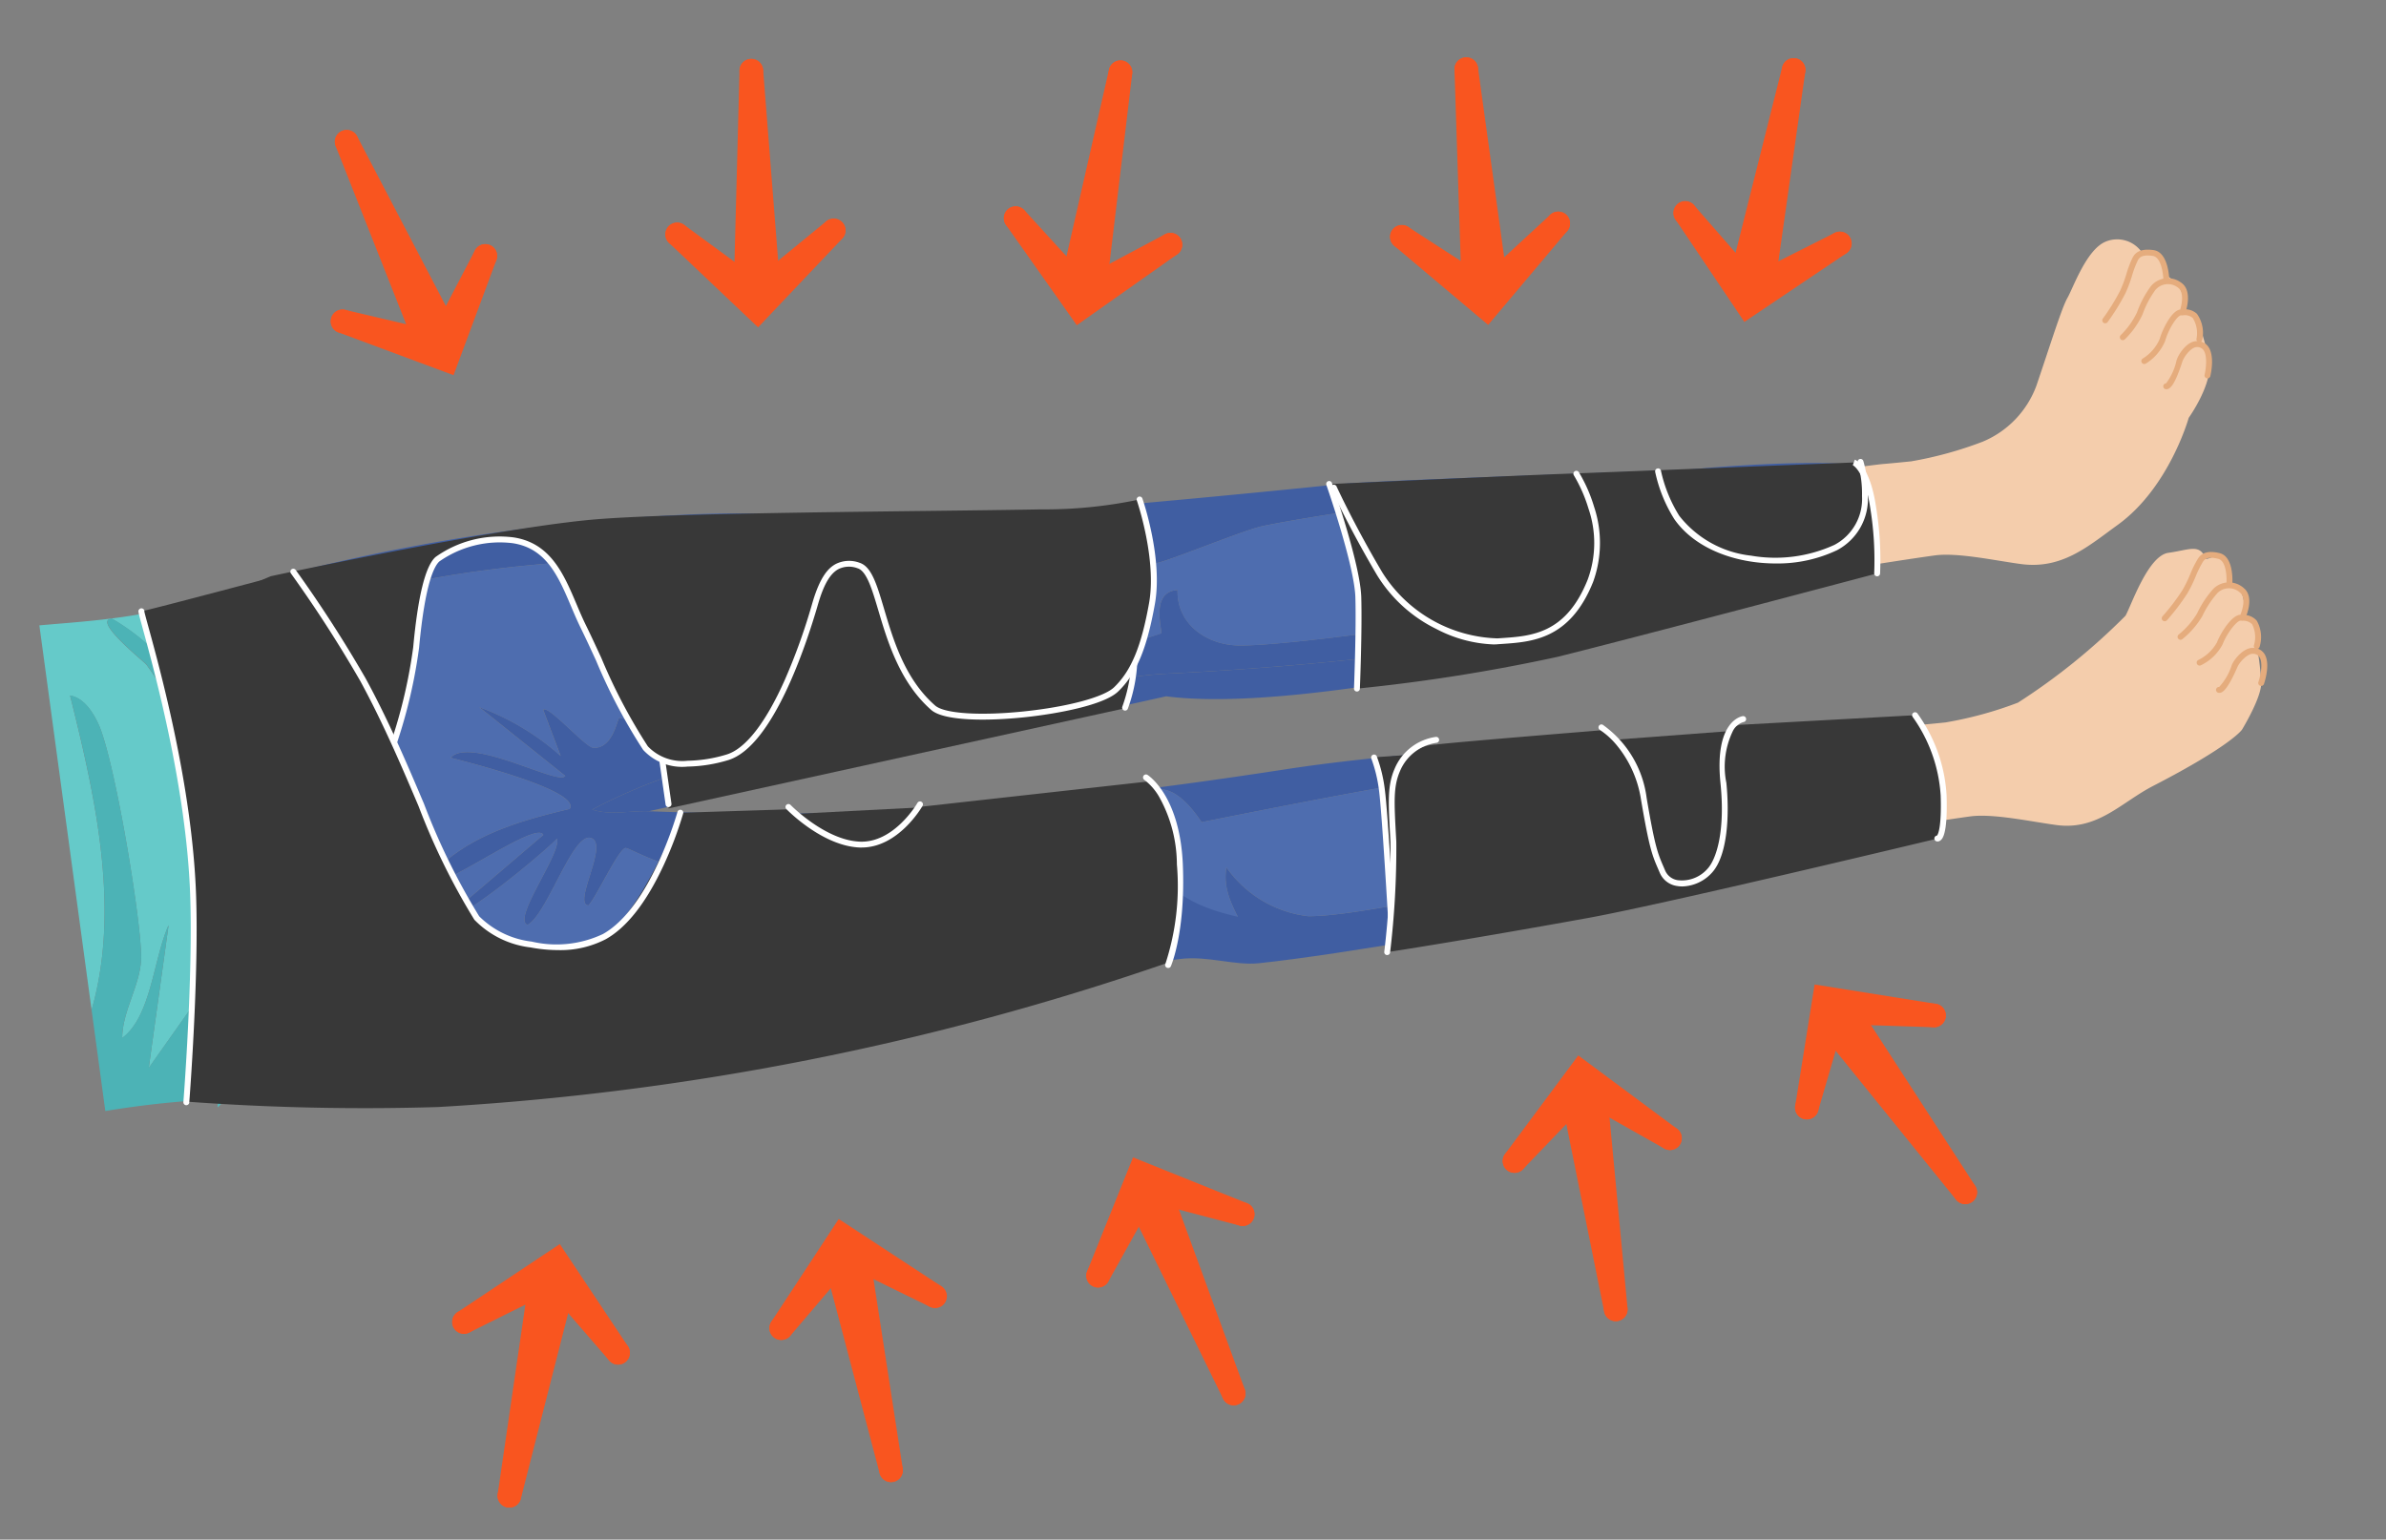 <svg xmlns="http://www.w3.org/2000/svg" xmlns:xlink="http://www.w3.org/1999/xlink" width="161.984" height="104.552" viewBox="0 0 161.984 104.552"><rect x="0" y="0" width="161.984" height="104.552" fill="#808080" stroke="none"/><defs><clipPath id="a"><path d="M222.789,17.518H109.367l6.879,30.148-41.9,7.913,5.712,42.082,43.432-4.077.989,20.689,109.777-9.521Z" transform="translate(-74.345 0)" fill="none"/></clipPath><clipPath id="b"><rect width="156.554" height="103.971" fill="none"/></clipPath></defs><g transform="translate(0 -17.518)"><g transform="translate(2.074)"><g clip-path="url(#a)"><path d="M112.606,74.528c-3.687.534-5.012,2.1-7.57,4.073L74.606,77.91l-8,1.847c-1.148-.129-2.723-.5-3.908-.74-.138-.716.243-.722.771-.866,17.285-4.672,31.988-2.954,49.136-3.623" transform="translate(-78.344 25.527)" fill="#fff"/><path d="M104.031,77.739c-2.712,2.088-11.257,1.756-15.148,1.548-5.112-.273-12.608-2.449-17.457-1.438-3.124.652-1.787,1.5-5.824,1.044l8-1.847Z" transform="translate(-77.339 26.39)" fill="#fff"/><path d="M196.218,36.947c-.354,2.412,1.9,2.739,2.141,4.881-.757.376-11.379,1.99-11.727,2.308-.3.278.38,1.42-.262,1.812-.193.118-3.756.721-4.453.858a232.641,232.641,0,0,1-32.969,3.967c-4.28.219-5.892,1.385-9.369,2.034-9.808,1.829-20.8,2.5-29.613,7.193,1.24.408,2.541.067,3.823.115,15.864.595,27.884-.485,43.226-2.845,9.618-1.481,21.045-1.7,30.723-2.614.752-.471,12.471-.592,12.575-.481.125.134.042-.063.157.5a38.494,38.494,0,0,1,.557,4.7c-1.968,1.156-12.016.7-12.107,3.487-7.331,1.1-14.437,3.493-21.664,4.971-4.354.89-8.313,2.161-12.656,1.21-.608-1.725-1.931-3.144-1.583-5.115a7.9,7.9,0,0,0,5.527,3.311c4.029.086,19.336-3.57,23.975-4.778,4.515-1.175,6.486-.925,5.7-6.612-12.421.114-24.733,2.6-36.891,5.008-3.735-5.6-5.635,1.074-6.163,1.344-.168.086-3.511.51-3.739.507-.983-.009-2.242-.843-3.41-.806-6.816.217-15.5,2.353-22.07,1.98-1.447-.082-3.531-1.3-3.727-1.271-.47.06-2.02,3.41-2.517,3.9-1.094-.117,1.466-4.269.14-4.589-1.236-.3-2.935,5.192-4.276,5.911-1.057-.416,2.34-4.9,2-5.856-.6.7-6.871,5.966-7.293,5.179l6.37-5.434c-.494-1.091-7.725,4.411-7.956,3.111,2.425-2.952,6.172-4.034,9.747-4.876.792-1.274-7.411-3.3-8.087-3.472,1.345-1.5,7.415,1.953,7.783,1.228l-5.837-4.667a17.227,17.227,0,0,1,5.527,3.312l-1.188-3.139c.352-.336,2.858,2.551,3.4,2.584,1.329.085,1.633-1.945,1.757-2.015.179-.1,2.877.983,3.942.988,2.747.015,19.285-2.751,21.3-3.907,2.488-1.427-1.838-4.593.967-5.97.481.079,1.607,2.715,2.717,3.186,1.893.8,1.369-.777,2.175-.8.393-.013,1.556,1.679,2.265,1.722a35.111,35.111,0,0,0,3.422-.972c.144-.1-.8-2.822,1.124-2.944-.064,2.3,1.947,3.7,4.065,3.763,4.06.121,24.471-2.974,28.63-4.14,2.108-.591,2.917-1.822,3.124-4.105.145-1.616.281-2.333-1.512-2.713-4.3-.912-23.556,1.814-28.55,2.86-1.322.277-6.9,2.594-7.275,2.51-.46-.1-.623-1.181-.81-1.286-1.224-.687-1.567,1.549-2.148,1.941-2.258,1.522-2.215-1.642-3.046-1.87s-2.063,1.345-3.6,1.5c-3.853.4-11.974-.843-16.608-.791-12.387.14-25.731.321-36.863,6.146a17.987,17.987,0,0,0,.537,2.085c-.873-1.185-2.692-4.147-3.951-4.8a133.866,133.866,0,0,1,34.568-6.214c7.38-.353,15.836.518,23.089-.089,6.992-.585,14.172-1.243,21.318-1.979,3.113-.32,22.884-.9,24.114-1.027,3.724-.369,11.555-.738,11.438.06" transform="translate(-71.829 12.492)" fill="#405ea2"/><path d="M190.981,39.8a19.73,19.73,0,0,1-1.03,2.8S154.8,52.87,141.709,51.169l-35.134,7.807c-1.281-.048-2.583.294-3.823-.115,8.811-4.692,19.806-5.365,29.613-7.193,3.478-.648,5.089-1.815,9.371-2.033a232.84,232.84,0,0,0,32.969-3.968c.7-.137,4.26-.74,4.453-.858.642-.392-.043-1.534.262-1.812.346-.318,10.8-2.819,11.56-3.194" transform="translate(-64.615 13.633)" fill="#405ea2"/><path d="M153.731,68.73c-3.144-.689-5.331-1.835-6.636-4.938-.985.389-.078,4.052-.455,4.123l-4.111-2.234c-.995,1.062-.415,2.541-1.838,3.3-14.413,2.294-37,11.838-51.189,7.2a29.594,29.594,0,0,0-2.085-17.232c-.533-3.076-1.9-5.492-2.646-8.273a17.585,17.585,0,0,1-.537-2.085c11.132-5.824,24.475-6.005,36.863-6.146,4.634-.052,12.755,1.189,16.607.792,1.541-.158,2.768-1.735,3.6-1.5s.788,3.394,3.046,1.871c.581-.392.924-2.629,2.148-1.941.185.1.348,1.184.81,1.286.375.083,5.953-2.234,7.274-2.511,5-1.046,24.248-3.772,28.551-2.861,1.792.38,1.657,1.1,1.51,2.715-.205,2.282-1.015,3.515-3.123,4.105-4.159,1.165-24.571,4.261-28.632,4.14-2.117-.063-4.128-1.463-4.065-3.764-1.921.124-.98,2.842-1.122,2.945s-3.245.983-3.422.972c-.709-.043-1.871-1.736-2.265-1.724-.807.026-.283,1.607-2.176.8-1.11-.471-2.235-3.107-2.717-3.184-2.8,1.377,1.522,4.543-.967,5.97-2.015,1.155-18.554,3.921-21.3,3.907-1.065-.007-3.764-1.086-3.942-.988-.125.068-.428,2.1-1.757,2.015-.538-.034-3.046-2.92-3.4-2.584l1.187,3.139a17.207,17.207,0,0,0-5.526-3.312l5.837,4.665c-.369.725-6.437-2.733-7.783-1.228.677.171,8.878,2.2,8.086,3.472-3.574.843-7.321,1.925-9.745,4.877.231,1.3,7.462-4.2,7.954-3.111L99.4,66.839c.423.788,6.692-4.48,7.294-5.178.342.951-3.054,5.44-2,5.856,1.341-.72,3.039-6.208,4.275-5.911,1.328.318-1.232,4.472-.138,4.589.5-.487,2.047-3.836,2.517-3.9.195-.026,2.28,1.188,3.727,1.271,6.565.373,15.254-1.764,22.07-1.982,1.168-.036,2.426.8,3.41.807.227,0,3.571-.422,3.739-.507.529-.27,2.427-6.943,6.163-1.344,12.158-2.41,24.469-4.893,36.89-5.008.784,5.686-1.188,5.436-5.7,6.612-4.638,1.208-19.946,4.864-23.976,4.778a7.9,7.9,0,0,1-5.526-3.312c-.348,1.972.975,3.391,1.583,5.116" transform="translate(-70.958 12.808)" fill="#4e6daf"/><path d="M88.781,70.68c-1.4-.458-1.792.207-2.265-1.724a6.667,6.667,0,0,1-.171-1.246c-.054-5.01,1.367-8.389.349-14.263A29.605,29.605,0,0,1,88.781,70.68" transform="translate(-70.235 18.307)" fill="#405ea2"/><path d="M153,62.429c4.343.952,8.3-.32,12.655-1.21,7.228-1.479,14.334-3.87,21.664-4.973.093-2.782,9.947-4.363,11.913-5.519.068.661.161,1.782.346,2.745.235,1.226.262,1.01.6,2.979.179,1.057-34.572,7.9-45.863,9.1-1.68.179-3.482-.518-5.369-.286-6.764.831-15.987,4.578-23.024,6.172-16.482,3.734-25.141,3.692-41.524,3.606L86.5,68.155c.473,1.929.862,1.265,2.265,1.724,14.189,4.636,36.775-4.908,51.189-7.2,1.423-.754.843-2.234,1.838-3.3l4.111,2.234c.377-.071-.53-3.734.455-4.123,1.3,3.1,3.492,4.249,6.636,4.938" transform="translate(-70.903 17.375)" fill="#405ea2"/><path d="M56.192,36.161A24.015,24.015,0,0,1,59.564,42.3c-1.422.18-8.054,3.311-8.3,4.3-.1.38.413,1.555.344,1.6-.208.149-4.3-1.334-5.012-.462l4.441.921c-.7.362-1.8.117-.754.991-.932.565-3.868.375-4.487.61-.322.121-.9-.031-.431.565,2.909-.494,5.825-.2,8.734-.171,3.486.032,6.9.044,10.39-.141,2.435-.128,4.581-.176,7.047-.448,5.808-.263,11.66-.8,17.424-1.6C91.6,48.1,95.772,48.08,99.8,47c1.368-.368,3.078,3.61,3.951,4.8.748,2.779,2.113,5.2,2.646,8.271,1.018,5.873-.4,9.253-.348,14.263-1.965,1.152-1.623,5.053-3.409,6.682l1.718-11.656c-.494-8.009-1.285-17.077-8.887-21.514-1.4.062,2.191,2.927,2.328,3.111,5.429,7.358,6.745,20.213,3.25,28.625l-.212-5.3-2.874,4.071,1.348-9.7c-1.028,2.269-1.176,6.209-3.15,7.662.013-1.882,1.282-3.665,1.285-5.5,0-2.609-1.827-13.55-2.913-15.851-.352-.748-.971-1.753-1.909-1.9,2,8.026,4.037,17.126.078,24.867l-.361-4.52L89.15,77c-.172-.848,1.1-3.772.315-4.23-6.033,5.021-14.585,7.1-22.256,8.1-3.477.45-18.093.31-19.691,2.673-.36.53-.529.579.134,1,4.379.455,8.855.364,13.21,1-1.446,1.6-4.565.251-6.432,1.253l5.989,1.091c-1.189.279-3.333.544-3.978,1.556.979.027,6.443-.681,6.8-.415.43.32-.226.706-.007.889a9.107,9.107,0,0,0,4.311,1.827,42,42,0,0,1-1.4,6.535,41.03,41.03,0,0,1-1.769,3.794c-.211-.8-.16-.7-1.008-.878-6.829-1.45-20.591-1.428-25.208-7.113-2.8-3.442-3.125-8.122-4.45-12.216C39.624,75.9,39.5,65.029,31.741,60.8c-.434-.236-2.684-.652-2.77-.767-.879-1.163,2.277-12.987,3.339-14.67,3.234-5.128,16.336-9.167,21.955-11.23a7.65,7.65,0,0,1,1.927,2.023" transform="translate(-89.939 11.693)" fill="#65cac9"/><path d="M101.358,70.83a6.667,6.667,0,0,0,.169,1.246l-1.679,4.883c-13.175-.07-26.964,5.558-39.595,8.971.434.217,2.388,1.752,2.531,1.814.016.165.059.334.068.5a9.108,9.108,0,0,1-4.309-1.827c-.22-.183.435-.569.005-.889-.354-.266-5.818.442-6.8.415.646-1.012,2.788-1.277,3.978-1.556,1.626-.38,3.691-.375,5.183-1.085.089-.744-4.126-1.169-4.74-1.259-4.354-.636-8.831-.545-13.209-1-.665-.416-.494-.466-.136-1,1.6-2.363,16.214-2.223,19.691-2.673,7.671-.993,16.224-3.077,22.258-8.1.784.458-.487,3.382-.315,4.23L87.651,69.9l.36,4.52c3.959-7.74,1.923-16.842-.077-24.867.937.146,1.556,1.152,1.908,1.9,1.087,2.3,2.919,13.243,2.915,15.851,0,1.839-1.273,3.622-1.285,5.5,1.973-1.453,2.121-5.393,3.15-7.662l-1.349,9.7,2.876-4.071.211,5.3c3.495-8.412,2.18-21.267-3.249-28.625-.138-.184-3.728-3.049-2.328-3.111,7.6,4.437,8.393,13.5,8.886,21.514L97.95,77.511c1.787-1.628,1.445-5.53,3.409-6.682" transform="translate(-85.248 15.188)" fill="#4cb3b6"/><path d="M123.239,84.734c-7.533,3.571-10.954-1.588-16.584-1.556-8.149.044-19.752,4.43-28.813,4.672-2.367.063-4.938-1.1-6.752-1.114-5.139-.027-10.8,1.289-16.031.654.056-.1.263-1.177.329-1.314a40.515,40.515,0,0,0,1.771-3.794c14.076,3.089,28.742,1.043,42.993-.252,1.722-.156,5.809-1.239,6.946-1.2.6.023,2.435,1.751,3.329,2.086,4.13,1.551,8.465,1.493,12.812,1.815" transform="translate(-80.951 27.686)" fill="#e8a174"/><path d="M64.771,79.14c1.185.236,2.76.609,3.908.738,4.037.452,2.7-.392,5.824-1.044C79.352,77.823,86.847,80,91.96,80.273c3.892.207,12.437.538,15.148-1.549,2.559-1.969,3.884-3.54,7.57-4.073,1.694-.067,4.318-.869,5.551-.247-1.436,2.388-4.661,1.457-6.9,2.461-1.355.916,2.1,1.179,2.321,1.207,2.1.278,4.288.3,6.4.4,1.387.063,6-.506,6.667.491.314.467-.136.983-.114,1.03.048.106.746.129.815.4.252.983-.984,1.47-1.043,1.665-.114.38.31.319.3.34-.191.43.275.432-.579,1.348-3.495,1.728-7.746.963-11.132,2.147.06.365,6.531-.2,7.313-.358.1,1.43-.834,1.132-1.575,1.483-4.347-.322-8.683-.264-12.813-1.815-.894-.336-2.728-2.065-3.329-2.086-1.136-.043-5.222,1.04-6.945,1.2-14.252,1.3-28.918,3.342-42.994.251a41.693,41.693,0,0,0,1.4-6.535c-.008-.165-.051-.333-.067-.5a51.947,51.947,0,0,0,6.819,1.612" transform="translate(-80.415 25.404)" fill="#fdb785"/><path d="M106.125,74.56a1.993,1.993,0,0,1-.67,1.614c-1.121.861-5.667.808-4.193,1.839-.222-.03-3.676-.293-2.321-1.208,2.239-1,5.464-.072,6.9-2.459.052.026.286-.078.283.215" transform="translate(-66.028 25.464)" fill="#e8a174"/><path d="M112.7,81.3a7.816,7.816,0,0,1-3.819,1.788c-.781.161-7.252.722-7.313.357,3.386-1.183,7.639-.419,11.132-2.145" transform="translate(-65.02 27.847)" fill="#e8a174"/><path d="M102.166,81.285l10.4-1.03a31.454,31.454,0,0,1-7.02,1.587c-.679.048-3.3.278-3.375-.557" transform="translate(-64.816 27.489)" fill="#d18d61"/><path d="M102.521,79.77l9.863-1.212c-2.8,1.086-7.029,2.25-9.863,1.212" transform="translate(-64.694 26.907)" fill="#d18d61"/><path d="M53.377,35.767c-.054,1.236,3.023,7.24,3.915,7.338.358.039,2.8-2,3.5-2.253,1.442-.525,6.762-.92,7.485-1.9.025-.036-.7-.569-.243-.857.11-.07,2.2.438,2.594.409,7.932-.557,22.236-6.494,29.176-5.737.728.079,2.14,1.564,3.046,1.87,1.763.6,6.5,1.539,7.047-.448l-2.1.412c2.729-2.094,6.632-1.637,9.795-1.71a2.17,2.17,0,0,0,1.678-.736c.209-.005.166.478.192.482-.554,2-2.349.678-3.513,1.239-.056.027-.3,1.007-.612,1.1-1.372.409-3.295.279-4.735.643-7.993,2.014-5.577-.226-11.238-.506-5.115-.252-18.67,5.6-24.7,6.907-8.6,1.858-11.979,2.139-20.406,5.817a31.658,31.658,0,0,0-1.674-4.85,23.893,23.893,0,0,0-3.372-6.142,31.89,31.89,0,0,1,4.17-1.074" transform="translate(-82.955 11.013)" fill="#e8a174"/><path d="M112.748,28.471a22.53,22.53,0,0,0-6.005,1.576c2.053,0,4.9-.005,6.538-1.395,2.341.113,7.906,1.113,6.659,4.174-.028.068.064.189.034.248-2.937-.047-7.5-1.655-9.7.556,1.513.176,3.4-.444,4.77-.395a34.37,34.37,0,0,1,3.533.791l.068.5c-.062-.024-.164.047-.25.034-.025,0,.017-.487-.192-.482a2.168,2.168,0,0,1-1.677.736c-3.164.074-7.067-.384-9.795,1.71l2.1-.412c-.55,1.987-5.284,1.046-7.047.448-.906-.306-2.319-1.791-3.046-1.87C91.8,33.931,77.5,39.867,69.566,40.424c-.4.028-2.484-.479-2.594-.409-.452.287.269.82.243.857-.722.984-6.043,1.379-7.485,1.9-.7.254-3.144,2.292-3.5,2.253-.891-.1-3.97-6.1-3.916-7.338a101.189,101.189,0,0,0,13.631-3.374c9.839-2.9,21.982.026,31.395-2.484,2.791-.745,3.692-2.756,5.859-3.589,2.374-.91,4.476-.306,6.764-.665,1.453-.227,3.272-2.7,2.787.891" transform="translate(-81.891 9.09)" fill="#fdb785"/><path d="M98.861,27.978c.028,0-.07.153.533.181-1.641,1.39-4.485,1.391-6.538,1.395a22.53,22.53,0,0,1,6.005-1.576" transform="translate(-68.005 9.583)" fill="#e8a174"/><path d="M105.185,31.563c-.377.717-.489.953-1.394.951a34.93,34.93,0,0,0-3.535-.789c-1.367-.05-3.257.571-4.77.393,2.2-2.21,6.761-.6,9.7-.554" transform="translate(-67.104 10.602)" fill="#d18d61"/><path d="M95.05,30.11c3.28-.589,6.929-.9,9.884.816Z" transform="translate(-67.253 10.153)" fill="#d18d61"/><path d="M106.087,49.083a19.432,19.432,0,0,0-.073,3.6c.18,1.322.823,6.064.823,6.064l30.9-6.781a10.39,10.39,0,0,0,.6-5.267c-.549-2.4-6.986-6.8-6.986-6.8l-15.707,1.032Z" transform="translate(-63.52 13.668)" fill="#383838"/><path d="M106.833,58.66a.2.2,0,0,1-.2-.172c-.006-.045-.641-4.466-.819-5.776a19.454,19.454,0,0,1,.072-3.652.2.2,0,0,1,.069-.13l9.561-8.146a.2.2,0,0,1,.117-.047L131.343,39.7a.2.2,0,0,1,.126.035c.265.182,6.508,4.476,7.068,6.919a10.605,10.605,0,0,1-.522,5.322.2.2,0,0,1-.374-.142,10.4,10.4,0,0,0,.506-5.091c-.5-2.175-6.214-6.2-6.848-6.639l-15.572,1.023-9.45,8.051a18.76,18.76,0,0,0-.065,3.476c.178,1.308.812,5.728.819,5.772a.2.2,0,0,1-.17.226Z" transform="translate(-63.52 13.668)" fill="#fff"/><path d="M158.711,50.609l7.753-.581,1.743,9.692-2.674.791-22.056,2.939s-.456-7.934-.654-9.383a9.623,9.623,0,0,0-.538-2.255Z" transform="translate(-51.075 17.135)" fill="#383838"/><path d="M143.476,63.194a.2.2,0,0,1-.2-.189c0-.079-.458-7.943-.651-9.367a9.609,9.609,0,0,0-.526-2.2.2.2,0,0,1,.368-.156,9.782,9.782,0,0,1,.554,2.307c.195,1.44.635,9.074.654,9.4a.2.2,0,0,1-.188.211Z" transform="translate(-51.075 17.59)" fill="#fff"/><path d="M170.461,40.24a25.9,25.9,0,0,0,4.881-1.337,6.588,6.588,0,0,0,3.656-3.8c.921-2.7,1.724-5.3,2.106-5.962s1.279-3.257,2.568-3.814a2.038,2.038,0,0,1,2.5.729c.354.29,1.014-.475,1.541,1.281.176.591,1.381.665,1.266,2.372-.05.734.8.432,1.03,1.1a19.958,19.958,0,0,1,.716,2.61c.274,1.545-1.385,3.86-1.385,3.86s-1.322,4.746-4.828,7.275c-1.968,1.419-3.747,3.025-6.55,2.655-1.661-.219-4.307-.8-5.859-.588s-4.232.638-4.232.638a4.573,4.573,0,0,1-1.481-3.418c-.125-2.645.642-3.235.642-3.235s1.236-.165,1.58-.193c.795-.066,1.853-.177,1.853-.177" transform="translate(-42.824 8.613)" fill="#f4cdac"/><path d="M172.253,52.592a25.9,25.9,0,0,0,4.881-1.337,43.029,43.029,0,0,0,7.3-5.9c.384-.659,1.522-4.085,2.915-4.275s2.1-.636,2.508.346c.141.341,1.049-.922,1.611,1.085.118.419-.418.575.021.686.713.181,1.153.765.957,2.1,0,0,1.22.036.9,2.123a16.7,16.7,0,0,1,.3,2.5c.032.985-1.3,3.167-1.3,3.167s-.7,1.07-6.039,3.825c-2.156,1.113-3.747,3.025-6.55,2.655-1.661-.219-4.307-.8-5.859-.588s-4.232.638-4.232.638a4.573,4.573,0,0,1-1.481-3.418c-.125-2.645.642-3.235.642-3.235s1.236-.165,1.58-.193c.795-.066,1.853-.177,1.853-.177" transform="translate(-42.211 13.978)" fill="#f4cdac"/><path d="M87.131,43.527s14.429-3.107,21.482-3.811c5.318-.532,22.522-.576,30.784-.73a31.052,31.052,0,0,0,6.729-.674s1.384,4,.839,7.066-1.274,4.719-2.438,5.835c-1.6,1.536-10.913,2.56-12.414,1.245-3.666-3.211-3.393-9.137-5.065-9.658s-2.415.768-2.951,2.61c-.357,1.223-2.724,9.381-5.926,10.406-1.128.36-4.3,1.022-5.588-.618s-3.046-5.857-4.226-8.259-1.786-5.4-4.766-5.852a7.313,7.313,0,0,0-5.132,1.286c-.858.757-1.262,3.994-1.447,6A34.447,34.447,0,0,1,94.8,56.725L84.61,44.615Z" transform="translate(-70.829 13.122)" fill="#383838"/><path d="M92.2,56.925a.2.2,0,0,1-.185-.276,34.515,34.515,0,0,0,2.191-8.3c.32-3.462.83-5.523,1.514-6.127a7.5,7.5,0,0,1,5.294-1.334c2.516.377,3.413,2.49,4.28,4.534.2.476.411.969.637,1.428.316.643.672,1.414,1.05,2.231a37.7,37.7,0,0,0,3.153,5.993,3.234,3.234,0,0,0,2.7.982,9.627,9.627,0,0,0,2.673-.431c1.272-.407,2.623-2.143,3.909-5.019a40.9,40.9,0,0,0,1.886-5.252c.551-1.895,1.144-2.419,1.6-2.663a2.024,2.024,0,0,1,1.6-.082c.818.255,1.176,1.463,1.672,3.135.629,2.123,1.412,4.764,3.466,6.563.626.549,3.044.709,6.016.4s5.43-.968,6.13-1.637c1.164-1.117,1.853-2.776,2.378-5.725.531-2.978-.817-6.926-.831-6.965a.2.2,0,1,1,.378-.131c.057.165,1.4,4.087.847,7.166-.541,3.04-1.264,4.762-2.5,5.944-.937.9-4.014,1.5-6.365,1.746-2.486.26-5.452.266-6.321-.5-2.141-1.875-2.976-4.693-3.586-6.75-.426-1.436-.793-2.676-1.407-2.867a1.621,1.621,0,0,0-1.3.053c-.573.308-1.006,1.055-1.4,2.422-.826,2.851-3.07,9.585-6.057,10.54a10.058,10.058,0,0,1-2.792.45,3.6,3.6,0,0,1-3.013-1.135,37.789,37.789,0,0,1-3.2-6.072c-.376-.814-.732-1.584-1.045-2.222-.231-.469-.442-.967-.646-1.448-.862-2.031-1.677-3.95-3.971-4.294a7.156,7.156,0,0,0-4.97,1.238c-.341.3-.973,1.462-1.38,5.864a34.952,34.952,0,0,1-2.22,8.416A.2.2,0,0,1,92.2,56.925Z" transform="translate(-68.228 13.122)" fill="#fff"/><path d="M123.387,53.838l-12.042.624.924,5.151,9.953-1.126Z" transform="translate(-61.672 18.441)" fill="#383838"/><path d="M82.933,77.942s.74-8.373.53-14.09c-.333-9.085-3.633-19.182-3.505-19.2.455-.062,10.309-2.685,10.309-2.685A86.122,86.122,0,0,1,94.991,49.3c3.336,6.1,5.264,12.642,7.726,16.183,1.083,1.557,6.024,3.066,8.661,1.269s5.158-8.416,5.158-8.416l7.427-.236s2.3,2.3,4.765,2.4,3.959-2.551,3.959-2.551L148.4,56.2s1.858,1.073,2.05,5.637-.767,6.663-.767,6.663a183.764,183.764,0,0,1-49.592,9.818,165.182,165.182,0,0,1-17.155-.372" transform="translate(-72.424 14.375)" fill="#383838"/><path d="M140.014,37.905s1.91,5.46,1.979,7.681S141.9,51.8,141.9,51.8a121.009,121.009,0,0,0,13.6-2.155c5.355-1.33,21.721-5.672,21.721-5.672a22.037,22.037,0,0,0-.268-4.454c-.4-2.739-1.316-3.077-1.316-3.077s-17.549.7-19.769.775-15.851.691-15.851.691" transform="translate(-51.852 12.481)" fill="#383838"/><path d="M151.068,48.6a9.058,9.058,0,0,1-3.859-1.047,9.759,9.759,0,0,1-4.02-3.646c-1.91-3.229-3.106-5.842-3.118-5.868a.2.2,0,0,1,.364-.166c.012.026,1.2,2.621,3.1,5.83a9.567,9.567,0,0,0,7.827,4.487l.266-.018c2.055-.138,4.384-.295,5.854-3.967a7.181,7.181,0,0,0,.055-4.826,10.021,10.021,0,0,0-.992-2.26.2.2,0,0,1,.337-.216,10.218,10.218,0,0,1,1.035,2.348,7.766,7.766,0,0,1-.063,5.1c-1.563,3.906-4.133,4.079-6.2,4.218l-.265.018C151.285,48.6,151.178,48.6,151.068,48.6Z" transform="translate(-51.77 12.678)" fill="#fff"/><path d="M164.633,43.307c-2.673,0-5.451-.966-6.881-3.009a9.883,9.883,0,0,1-1.3-3.207.2.2,0,0,1,.392-.08,9.658,9.658,0,0,0,1.241,3.057,7.182,7.182,0,0,0,4.872,2.708,9.647,9.647,0,0,0,5.66-.729,3.522,3.522,0,0,0,1.877-3.309,7.586,7.586,0,0,0-.29-2.262.2.2,0,1,1,.381-.121,7.88,7.88,0,0,1,.308,2.4,3.942,3.942,0,0,1-2.1,3.653A9.4,9.4,0,0,1,164.633,43.307Z" transform="translate(-46.157 12.474)" fill="#fff"/><path d="M142.949,65.314a59.054,59.054,0,0,0,.422-7.48c-.145-2.649-.227-3.742.259-4.875a2.992,2.992,0,0,1,2.611-1.737c1.153-.157,11.2-.968,11.2-.968a6.27,6.27,0,0,1,2.932,4.632c.618,3.641.8,3.857,1.27,4.967s2.174,1.043,3.2-.058,1.153-3.856.938-5.963c-.419-4.105,1.244-3.96,1.244-3.96l11.758-.647a10.387,10.387,0,0,1,1.944,5.456c.1,3.082-.428,2.923-.428,2.923s-18.493,4.444-23.7,5.388c-8.375,1.518-13.645,2.324-13.645,2.324" transform="translate(-50.847 16.86)" fill="#383838"/><path d="M171.168,57.8a.251.251,0,0,1-.072-.01.2.2,0,0,1,.036-.39c.06-.069.321-.5.25-2.717a10.273,10.273,0,0,0-1.9-5.34.2.2,0,0,1,.316-.245,10.487,10.487,0,0,1,1.985,5.572c.085,2.673-.294,2.964-.418,3.059A.32.32,0,0,1,171.168,57.8Z" transform="translate(-41.705 16.86)" fill="#fff"/><path d="M159.277,60.787a2.071,2.071,0,0,1-.36-.031,1.5,1.5,0,0,1-1.168-.893l-.112-.26c-.4-.926-.6-1.39-1.17-4.75a7.6,7.6,0,0,0-1.612-3.619,5.3,5.3,0,0,0-1.186-1.088.2.2,0,0,1,.2-.344,7.208,7.208,0,0,1,2.988,4.984c.562,3.313.756,3.762,1.143,4.659l.113.263a1.1,1.1,0,0,0,.869.655,2.311,2.311,0,0,0,2-.77c.615-.66,1.217-2.576.887-5.807-.434-4.25,1.432-4.553,1.512-4.564a.2.2,0,1,1,.054.4,1.191,1.191,0,0,0-.713.584,5.542,5.542,0,0,0-.455,3.543c.225,2.2.082,4.968-.992,6.12A2.822,2.822,0,0,1,159.277,60.787Z" transform="translate(-47.14 16.927)" fill="#fff"/><path d="M142.949,65.086h-.024a.2.2,0,0,1-.175-.222,59.205,59.205,0,0,0,.421-7.446l-.016-.3c-.134-2.428-.195-3.536.291-4.669a3.576,3.576,0,0,1,2.8-2.177.2.2,0,1,1,.054.4,3.18,3.18,0,0,0-2.489,1.939c-.449,1.047-.393,2.054-.259,4.489l.016.3a59.6,59.6,0,0,1-.423,7.515A.2.2,0,0,1,142.949,65.086Z" transform="translate(-50.847 17.288)" fill="#fff"/><path d="M132.254,65.315a.2.2,0,0,1-.183-.28,16.968,16.968,0,0,0,.78-6.755,9.486,9.486,0,0,0-1.179-4.542,3.887,3.887,0,0,0-1.033-1.2.2.2,0,0,1,.215-.337c.09.057,2.2,1.45,2.4,6.066.193,4.557-.771,6.836-.812,6.931A.2.2,0,0,1,132.254,65.315Z" transform="translate(-55.027 17.936)" fill="#fff"/><path d="M117.642,56.666l-.126,0c-2.519-.095-4.894-2.516-4.993-2.62a.2.2,0,0,1,.287-.278c.023.024,2.364,2.41,4.721,2.5,2.32.086,3.889-2.6,3.9-2.632a.2.2,0,0,1,.347.2C121.715,53.949,120.129,56.666,117.642,56.666Z" transform="translate(-61.22 18.404)" fill="#fff"/><path d="M105.611,67.661a10.136,10.136,0,0,1-1.87-.18A6.343,6.343,0,0,1,99.923,65.6a45.618,45.618,0,0,1-3.786-7.707c-1.123-2.645-2.4-5.644-3.953-8.495a86.75,86.75,0,0,0-4.711-7.31.2.2,0,1,1,.324-.234A87.188,87.188,0,0,1,92.535,49.2c1.568,2.868,2.844,5.876,3.97,8.53a45.4,45.4,0,0,0,3.746,7.635,6.06,6.06,0,0,0,3.564,1.719,7.386,7.386,0,0,0,4.834-.512c3.237-1.807,5.046-8.23,5.064-8.295a.2.2,0,1,1,.386.107,25.706,25.706,0,0,1-1.336,3.538c-1.175,2.521-2.493,4.2-3.918,5A6.684,6.684,0,0,1,105.611,67.661Z" transform="translate(-69.793 14.375)" fill="#fff"/><path d="M83,77.509h-.016a.2.2,0,0,1-.184-.215c.007-.084.665-8.48.459-14.119-.266-7.268-2.414-15.1-3.223-18.051-.319-1.165-.319-1.165-.252-1.266a.205.205,0,0,1,.143-.089.2.2,0,0,1,.224.22c.02.114.137.54.271,1.028.812,2.961,2.969,10.827,3.237,18.142.207,5.663-.453,14.081-.46,14.165A.2.2,0,0,1,83,77.509Z" transform="translate(-72.424 15.06)" fill="#fff"/><path d="M168.13,44.172h-.016a.2.2,0,0,1-.184-.215,22.114,22.114,0,0,0-.267-4.41c-.372-2.537-1.184-2.918-1.192-2.922l.005,0,.139-.375c.1.039,1.037.46,1.444,3.237a22.042,22.042,0,0,1,.27,4.5A.2.2,0,0,1,168.13,44.172Z" transform="translate(-42.765 12.481)" fill="#fff"/><path d="M141.9,51.623h-.008a.2.2,0,0,1-.192-.208c0-.04.16-4.01.093-6.2-.067-2.164-1.949-7.566-1.968-7.621a.2.2,0,0,1,.378-.132c.078.224,1.921,5.515,1.99,7.74.068,2.2-.091,6.186-.093,6.226A.2.2,0,0,1,141.9,51.623Z" transform="translate(-51.852 12.855)" fill="#fff"/></g></g><g transform="translate(0 18.099)"><g clip-path="url(#b)"><path d="M182.35,33.519a.2.2,0,0,1-.017-.4,4.007,4.007,0,0,0,.714-1.575c.138-.431.685-1.229,1.281-1.284a.911.911,0,0,1,.816.3c.526.61.228,1.921.193,2.068a.2.2,0,0,1-.389-.094c.083-.346.226-1.327-.107-1.713a.524.524,0,0,0-.477-.158c-.325.03-.8.594-.936,1.008a11.069,11.069,0,0,1-.392,1.057C182.787,33.281,182.582,33.519,182.35,33.519Z" transform="translate(-35.279 -7.668)" fill="#e5ac7d"/><path d="M181.234,32.358a.2.2,0,0,1-.105-.37,2.921,2.921,0,0,0,1.142-1.306c.2-.686.846-2.031,1.465-2.031l.1,0a1.2,1.2,0,0,1,.975.3,2.244,2.244,0,0,1,.366,1.739.2.2,0,0,1-.4-.03,1.95,1.95,0,0,0-.255-1.432.835.835,0,0,0-.672-.174l-.119,0c-.245,0-.835.877-1.08,1.741a3.273,3.273,0,0,1-1.317,1.537A.2.2,0,0,1,181.234,32.358Z" transform="translate(-35.661 -8.22)" fill="#e5ac7d"/><path d="M180.147,31.277a.2.2,0,0,1-.139-.344,5.465,5.465,0,0,0,1.106-1.546,6.858,6.858,0,0,1,.945-1.782,1.5,1.5,0,0,1,2.057-.23c.756.51.35,1.808.332,1.863a.2.2,0,0,1-.381-.122c.094-.3.246-1.125-.175-1.41a1.106,1.106,0,0,0-1.53.159,6.561,6.561,0,0,0-.875,1.665,5.77,5.77,0,0,1-1.2,1.69A.2.2,0,0,1,180.147,31.277Z" transform="translate(-36.033 -8.757)" fill="#e5ac7d"/><path d="M179.259,30.626a.2.2,0,0,1-.161-.318,14.708,14.708,0,0,0,1.171-1.889,8.626,8.626,0,0,0,.434-1.162,7.12,7.12,0,0,1,.346-.941l.016-.034c.126-.274.36-.783,1.476-.627,1.024.144,1.064,1.943,1.065,2.019a.2.2,0,0,1-.4.006c-.007-.426-.151-1.549-.721-1.63-.821-.115-.947.157-1.057.4l-.017.037a6.809,6.809,0,0,0-.327.891,9.08,9.08,0,0,1-.453,1.211,14.805,14.805,0,0,1-1.21,1.956A.2.2,0,0,1,179.259,30.626Z" transform="translate(-36.337 -9.254)" fill="#e5ac7d"/><path d="M185.048,48.823a.476.476,0,0,1-.049,0,.2.2,0,0,1,.022-.4,3.972,3.972,0,0,0,.861-1.5c.18-.416.8-1.153,1.4-1.153h.006a.909.909,0,0,1,.782.371c.465.657.043,1.934-.007,2.077a.2.2,0,1,1-.378-.131c.116-.336.353-1.3.058-1.716a.522.522,0,0,0-.458-.2h0c-.327,0-.856.512-1.029.912C185.557,48.69,185.215,48.823,185.048,48.823Z" transform="translate(-34.364 -2.354)" fill="#e5ac7d"/><path d="M184.033,47.545a.2.2,0,0,1-.088-.38,2.911,2.911,0,0,0,1.262-1.19c.262-.664,1.04-1.94,1.655-1.881l.106.008a1.2,1.2,0,0,1,.941.39,2.244,2.244,0,0,1,.2,1.765.2.2,0,0,1-.394-.068,1.95,1.95,0,0,0-.116-1.449.835.835,0,0,0-.651-.239l-.12-.009c-.243-.023-.915.793-1.244,1.629a3.263,3.263,0,0,1-1.458,1.4A.2.2,0,0,1,184.033,47.545Z" transform="translate(-34.702 -2.928)" fill="#e5ac7d"/><path d="M183.066,46.355a.2.2,0,0,1-.125-.356,5.472,5.472,0,0,0,1.25-1.433,6.855,6.855,0,0,1,1.113-1.682,1.506,1.506,0,0,1,2.07-.031c.7.58.173,1.833.15,1.886a.2.2,0,0,1-.367-.158c.122-.285.354-1.1-.038-1.419a1.107,1.107,0,0,0-1.539.012,6.56,6.56,0,0,0-1.032,1.572,5.777,5.777,0,0,1-1.358,1.566A.2.2,0,0,1,183.066,46.355Z" transform="translate(-35.033 -3.489)" fill="#e5ac7d"/><path d="M182.266,45.624a.2.2,0,0,1-.149-.333,14.7,14.7,0,0,0,1.346-1.767,8.7,8.7,0,0,0,.544-1.114,7.144,7.144,0,0,1,.436-.9l.016-.028c.151-.263.432-.751,1.533-.486,1,.241.871,2.035.865,2.111a.2.2,0,1,1-.4-.032c.033-.425,0-1.556-.56-1.691-.809-.2-.96.066-1.093.3l-.018.032a6.834,6.834,0,0,0-.413.856,9.158,9.158,0,0,1-.568,1.161,14.791,14.791,0,0,1-1.392,1.83A.2.2,0,0,1,182.266,45.624Z" transform="translate(-35.307 -4.017)" fill="#e5ac7d"/><g transform="translate(23.254 4.114)"><path d="M5.459,14.6a.8.8,0,0,1-.744-.506L-.744.294A.8.8,0,0,1-.294-.744a.8.8,0,0,1,1.038.45L6.2,13.507A.8.8,0,0,1,5.459,14.6Z" transform="translate(0.279 4.933)" fill="#f9551f"/><path d="M97.658,34.092l-7.815-2.906a.8.8,0,1,1,.558-1.5l6.316,2.348,2.348-6.316a.8.8,0,0,1,1.5.558Z" transform="translate(-90.121 -13.31)" fill="#f9551f"/><path d="M6.874,13.954a.8.8,0,0,1-.71-.43L-.709.371A.8.8,0,0,1-.371-.709a.8.8,0,0,1,1.08.339L7.583,12.783a.8.8,0,0,1-.708,1.171Z" transform="translate(0.283 4.932)" fill="#f9551f"/><path d="M97.112,32.9l-7.173-1.683a.8.8,0,1,1,.365-1.558l5.965,1.4,2.837-5.429a.8.8,0,1,1,1.418.741Z" transform="translate(-90.121 -13.31)" fill="#f9551f"/><path d="M0,15.637H-.021A.8.8,0,0,1-.8,14.816L-.41-.021A.8.8,0,0,1,.41-.8a.8.8,0,0,1,.779.821L.8,14.858A.8.8,0,0,1,0,15.637Z" transform="translate(27.361 0.11)" fill="#f9551f"/><path d="M112.539,31.292l-6.05-5.737a.8.8,0,0,1,1.1-1.161l4.889,4.636,4.637-4.889a.8.8,0,0,1,1.161,1.1Z" transform="translate(-84.327 -13.758)" fill="#f9551f"/><path d="M1.164,15.6a.8.8,0,0,1-.8-.737L-.8.063A.8.8,0,0,1-.063-.8.8.8,0,0,1,.8-.063l1.165,14.8a.8.8,0,0,1-.735.86Z" transform="translate(27.754 0.11)" fill="#f9551f"/><path d="M112.505,29.98l-5.939-4.36a.8.8,0,0,1,.947-1.29l4.938,3.625,4.738-3.882A.8.8,0,0,1,118.2,25.31Z" transform="translate(-84.327 -13.758)" fill="#f9551f"/><path d="M0,15.272a.8.8,0,0,1-.178-.02.8.8,0,0,1-.6-.958L2.514-.178a.8.8,0,0,1,.958-.6.8.8,0,0,1,.6.958L.78,14.65A.8.8,0,0,1,0,15.272Z" transform="translate(49.519 0.211)" fill="#f9551f"/><path d="M128.311,31.356,123.5,24.541a.8.8,0,0,1,1.307-.922l3.885,5.507,5.506-3.884a.8.8,0,1,1,.922,1.307Z" transform="translate(-78.463 -13.967)" fill="#f9551f"/><path d="M0,15.537a.808.808,0,0,1-.1-.006.8.8,0,0,1-.7-.889L.967-.095a.8.8,0,0,1,.889-.7.8.8,0,0,1,.7.889L.794,14.832A.8.8,0,0,1,0,15.537Z" transform="translate(51.056 0.212)" fill="#f9551f"/><path d="M128.534,30.061l-4.967-5.442a.8.8,0,1,1,1.182-1.079l4.13,4.525,5.409-2.877a.8.8,0,0,1,.751,1.413Z" transform="translate(-78.463 -13.967)" fill="#f9551f"/><path d="M.483,15.635a.8.8,0,0,1-.8-.774L-.8.026A.8.8,0,0,1-.026-.8.8.8,0,0,1,.8-.026l.483,14.835a.8.8,0,0,1-.774.826Z" transform="translate(76.289)" fill="#f9551f"/><path d="M149.55,31.243l-6.378-5.373a.8.8,0,1,1,1.031-1.224l5.154,4.342,4.34-5.154a.8.8,0,0,1,1.224,1.031Z" transform="translate(-71.774 -13.875)" fill="#f9551f"/><path d="M2.033,15.5a.8.8,0,0,1-.791-.69L-.792.11a.8.8,0,0,1,.683-.9.8.8,0,0,1,.9.683l2.034,14.7a.8.8,0,0,1-.793.91Z" transform="translate(76.292)" fill="#f9551f"/><path d="M149.438,29.934l-6.185-4a.8.8,0,0,1,.869-1.343l5.143,3.329,4.5-4.154a.8.8,0,0,1,1.085,1.176Z" transform="translate(-71.774 -13.875)" fill="#f9551f"/><path d="M0,15.2a.8.8,0,0,1-.2-.024A.8.8,0,0,1-.776,14.2L2.837-.195a.8.8,0,0,1,.971-.581.8.8,0,0,1,.581.971L.776,14.59A.8.8,0,0,1,0,15.2Z" transform="translate(94.902 0.056)" fill="#f9551f"/><path d="M162.029,31.211l-4.654-6.919A.8.8,0,1,1,158.7,23.4l3.761,5.591,5.591-3.762a.8.8,0,1,1,.893,1.327Z" transform="translate(-66.859 -14.047)" fill="#f9551f"/><path d="M0,15.5a.806.806,0,0,1-.113-.008.8.8,0,0,1-.68-.9L1.294-.112a.8.8,0,0,1,.9-.68.8.8,0,0,1,.68.9L.792,14.808A.8.8,0,0,1,0,15.5Z" transform="translate(96.433 0.056)" fill="#f9551f"/><path d="M162.282,29.922l-4.847-5.55a.8.8,0,1,1,1.205-1.052l4.03,4.615,5.469-2.757a.8.8,0,0,1,.72,1.429Z" transform="translate(-66.859 -14.047)" fill="#f9551f"/><path d="M0,15.486a.806.806,0,0,1-.117-.008.8.8,0,0,1-.676-.907L1.352-.116A.8.8,0,0,1,2.26-.792a.8.8,0,0,1,.676.907L.792,14.8A.8.8,0,0,1,0,15.486Z" transform="translate(11.327 82.193)" fill="#f9551f"/><path d="M106.724,83.878a.8.8,0,0,1-.667-.357l-3.736-5.608-5.608,3.736a.8.8,0,0,1-.887-1.332l6.939-4.623,4.623,6.939a.8.8,0,0,1-.665,1.244Z" transform="translate(-88.015 4.092)" fill="#f9551f"/><path d="M0,15.181a.8.8,0,0,1-.2-.025.8.8,0,0,1-.577-.973L2.894-.2a.8.8,0,0,1,.973-.577A.8.8,0,0,1,4.444.2L.775,14.579A.8.8,0,0,1,0,15.181Z" transform="translate(11.33 82.498)" fill="#f9551f"/><path d="M106.724,83.579a.8.8,0,0,1-.605-.277L102.11,78.67,96.627,81.4a.8.8,0,1,1-.713-1.432l6.594-3.284,4.82,5.571a.8.8,0,0,1-.6,1.323Z" transform="translate(-88.015 4.391)" fill="#f9551f"/><path d="M3.787,15.152a.8.8,0,0,1-.773-.6L-.774.2A.8.8,0,0,1-.2-.774.8.8,0,0,1,.774-.2L4.561,14.147a.8.8,0,0,1-.774,1Z" transform="translate(33.45 80.797)" fill="#f9551f"/><path d="M112.306,82.639a.8.8,0,0,1-.668-1.239l4.571-6.974L123.182,79a.8.8,0,1,1-.877,1.338l-5.635-3.694-3.694,5.635A.8.8,0,0,1,112.306,82.639Z" transform="translate(-82.523 3.656)" fill="#f9551f"/><path d="M2.264,15.468a.8.8,0,0,1-.79-.678L-.791.122A.8.8,0,0,1-.122-.791a.8.8,0,0,1,.913.669L3.055,14.546a.8.8,0,0,1-.792.922Z" transform="translate(34.977 80.48)" fill="#f9551f"/><path d="M112.306,82.34a.8.8,0,0,1-.609-1.319l4.778-5.608,6.619,3.236a.8.8,0,0,1-.7,1.437l-5.5-2.69-3.973,4.663A.8.8,0,0,1,112.306,82.34Z" transform="translate(-82.523 3.955)" fill="#f9551f"/><path d="M6.531,14.129a.8.8,0,0,1-.719-.448L-.718.352A.8.8,0,0,1-.352-.718a.8.8,0,0,1,1.07.366l6.53,13.328a.8.8,0,0,1-.718,1.152Z" transform="translate(53.969 76.607)" fill="#f9551f"/><path d="M128.33,80.162a.8.8,0,0,1-.742-1.1l3.113-7.735,7.735,3.113a.8.8,0,1,1-.6,1.484l-6.251-2.515-2.515,6.251A.8.8,0,0,1,128.33,80.162Z" transform="translate(-77.034 2.572)" fill="#f9551f"/><path d="M5.1,14.738a.8.8,0,0,1-.751-.525L-.751.275A.8.8,0,0,1-.275-.751.8.8,0,0,1,.751-.275l5.1,13.938A.8.8,0,0,1,5.1,14.738Z" transform="translate(55.403 75.995)" fill="#f9551f"/><path d="M128.329,79.881a.8.8,0,0,1-.7-1.189l3.584-6.437,7.125,1.874a.8.8,0,1,1-.407,1.547l-5.924-1.558-2.98,5.353A.8.8,0,0,1,128.329,79.881Z" transform="translate(-77.034 2.852)" fill="#f9551f"/><path d="M2.935,15.349a.8.8,0,0,1-.783-.642L-.784.158A.8.8,0,0,1-.158-.784a.8.8,0,0,1,.942.626L3.72,14.391a.8.8,0,0,1-.785.958Z" transform="translate(83.502 69.673)" fill="#f9551f"/><path d="M149.386,74.121a.8.8,0,0,1-.642-1.277l4.973-6.693,6.693,4.973a.8.8,0,1,1-.954,1.284l-5.409-4.019L150.029,73.8A.8.8,0,0,1,149.386,74.121Z" transform="translate(-69.822 0.826)" fill="#f9551f"/><path d="M1.4,15.576a.8.8,0,0,1-.8-.725L-.8.075A.8.8,0,0,1-.075-.8.8.8,0,0,1,.8-.075L2.194,14.7a.8.8,0,0,1-.721.872Q1.434,15.576,1.4,15.576Z" transform="translate(85.044 69.445)" fill="#f9551f"/><path d="M149.387,73.82a.8.8,0,0,1-.577-1.354l5.1-5.317,6.417,3.62a.8.8,0,0,1-.786,1.394l-5.335-3.01-4.241,4.421A.8.8,0,0,1,149.387,73.82Z" transform="translate(-69.822 1.128)" fill="#f9551f"/><path d="M9.331,12.343a.8.8,0,0,1-.623-.3L-.622.5A.8.8,0,0,1-.5-.622.8.8,0,0,1,.622-.5L9.953,11.04a.8.8,0,0,1-.622,1.3Z" transform="translate(100.835 64.73)" fill="#f9551f"/><path d="M164.173,71.773a.8.8,0,0,1-.791-.926l1.314-8.233,8.234,1.314a.8.8,0,1,1-.252,1.58l-6.654-1.062L164.962,71.1A.8.8,0,0,1,164.173,71.773Z" transform="translate(-64.758 -0.455)" fill="#f9551f"/><path d="M8.072,13.256a.8.8,0,0,1-.672-.365L-.671.435A.8.8,0,0,1-.435-.671.8.8,0,0,1,.671-.435L8.743,12.021a.8.8,0,0,1-.671,1.235Z" transform="translate(102.098 63.815)" fill="#f9551f"/><path d="M164.172,71.526A.8.8,0,0,1,163.4,70.5l2.064-7.072,7.362.242a.8.8,0,0,1-.053,1.6l-6.122-.2-1.716,5.88A.8.8,0,0,1,164.172,71.526Z" transform="translate(-64.758 -0.208)" fill="#f9551f"/></g></g></g></g></svg>